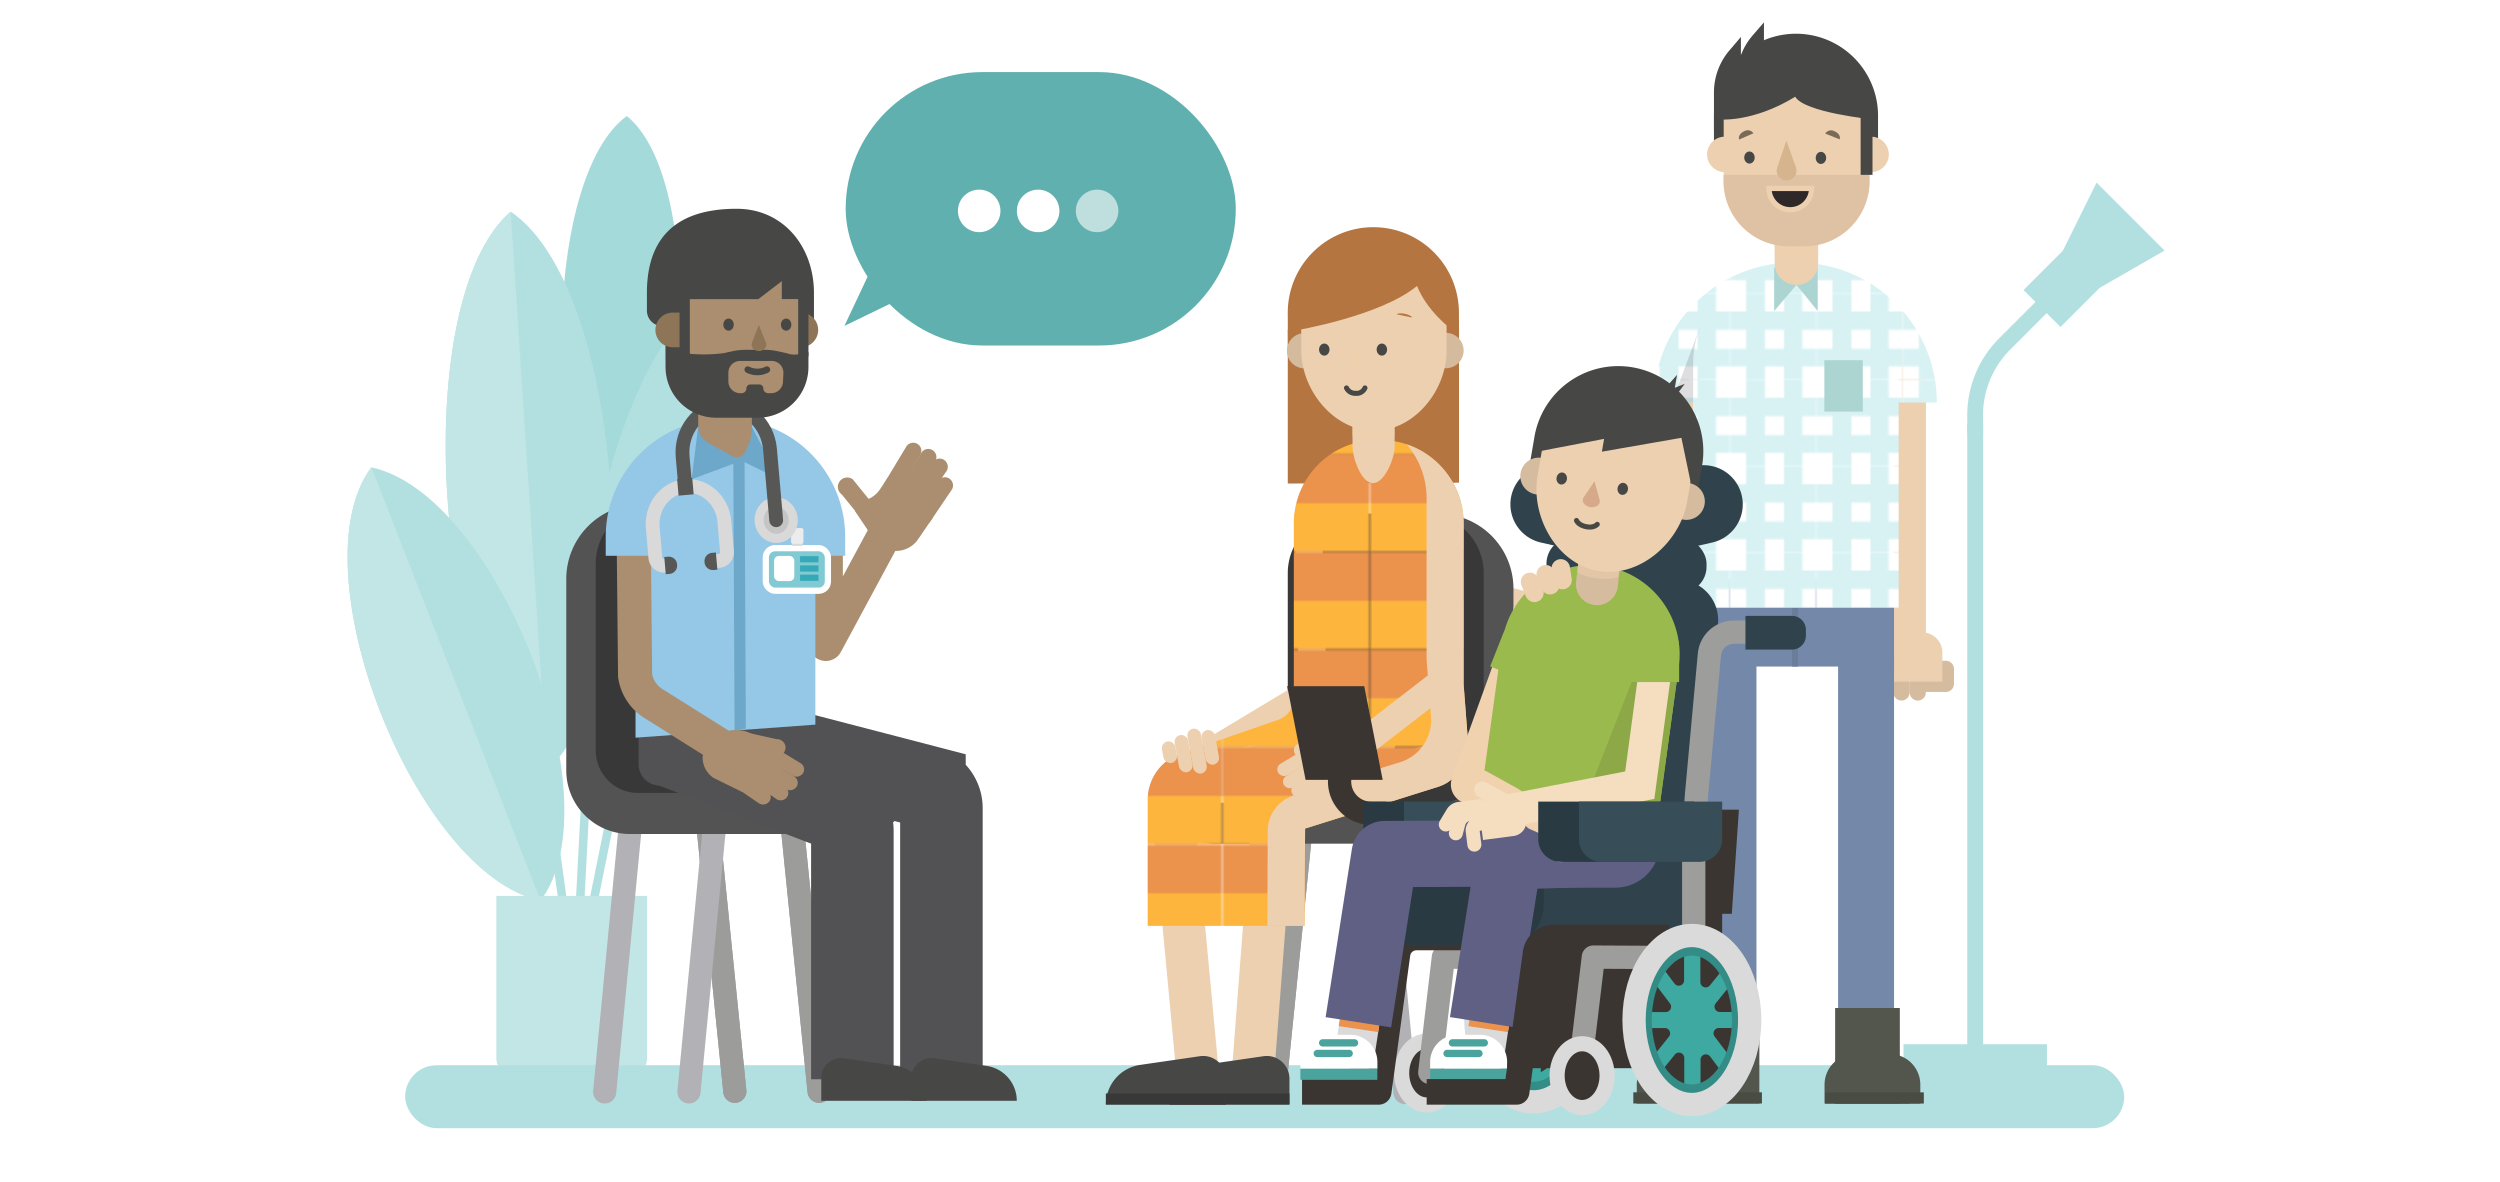 <?xml version="1.0" encoding="UTF-8"?> <svg xmlns="http://www.w3.org/2000/svg" xmlns:xlink="http://www.w3.org/1999/xlink" viewBox="0 0 550 260"><defs><style>.cls-1,.cls-13,.cls-15,.cls-17,.cls-31,.cls-32,.cls-35,.cls-36,.cls-41,.cls-43,.cls-44,.cls-46,.cls-48,.cls-49,.cls-53,.cls-57,.cls-59,.cls-60,.cls-62,.cls-63,.cls-64,.cls-67,.cls-68,.cls-69,.cls-70,.cls-71,.cls-72,.cls-75,.cls-81,.cls-84,.cls-85,.cls-88,.cls-9{fill:none;}.cls-2{fill:#fdb53e;}.cls-3{fill:#eb924d;}.cls-4,.cls-90{fill:#fff;}.cls-5{fill:#d8f2f4;}.cls-21,.cls-26,.cls-39,.cls-5{mix-blend-mode:multiply;}.cls-6{isolation:isolate;}.cls-7{fill:#b2e0e0;}.cls-8{opacity:0.5;}.cls-9{stroke:#66c2c1;stroke-width:1.88px;}.cls-28,.cls-31,.cls-32,.cls-35,.cls-36,.cls-41,.cls-42,.cls-46,.cls-48,.cls-49,.cls-53,.cls-57,.cls-59,.cls-62,.cls-63,.cls-64,.cls-67,.cls-68,.cls-69,.cls-70,.cls-72,.cls-75,.cls-77,.cls-78,.cls-81,.cls-83,.cls-84,.cls-85,.cls-88,.cls-9{stroke-miterlimit:10;}.cls-10{fill:#4ab7b5;}.cls-11{fill:#66c2c1;}.cls-12{fill:#85cecd;}.cls-13,.cls-15,.cls-17,.cls-28,.cls-35,.cls-36{stroke:#edd0af;}.cls-13,.cls-15,.cls-17,.cls-31,.cls-32,.cls-35,.cls-36,.cls-41,.cls-42,.cls-43,.cls-49,.cls-53,.cls-59,.cls-62,.cls-63,.cls-64,.cls-67,.cls-68,.cls-69,.cls-70,.cls-71,.cls-75,.cls-84,.cls-88{stroke-linecap:round;}.cls-13,.cls-15,.cls-17,.cls-43,.cls-44,.cls-60,.cls-71{stroke-linejoin:round;}.cls-13{stroke-width:4.06px;}.cls-14{fill:#d6bc9e;}.cls-15{stroke-width:7.19px;}.cls-16,.cls-26{fill:#edd0af;}.cls-17{stroke-width:6.92px;}.cls-18{fill:url(#New_Pattern_Swatch_3);}.cls-19{fill:#7489aa;}.cls-20{fill:#6a7e9b;}.cls-21{fill:#52525e;opacity:0.19;}.cls-22{fill:#acd5d2;}.cls-23{fill:#52564c;}.cls-24{fill:#494c43;}.cls-25{fill:#474745;}.cls-26{opacity:0.48;}.cls-27{fill:#d9bd9f;opacity:0.7;}.cls-28{fill:#2e2928;stroke-width:1.16px;}.cls-29{fill:#7c6a59;}.cls-30{fill:#d6b48d;}.cls-31,.cls-69{stroke:#b1b1b6;}.cls-31,.cls-32{stroke-width:5.13px;}.cls-32,.cls-70{stroke:#9c9c9b;}.cls-33{fill:#535353;}.cls-34{fill:#383838;}.cls-35{stroke-width:6.04px;}.cls-36{stroke-width:9.33px;}.cls-37{fill:#b47540;}.cls-38{fill:url(#New_Pattern_Swatch_1);}.cls-40{fill:#d5bb9d;}.cls-41,.cls-88{stroke:#474745;}.cls-41{stroke-width:1.11px;}.cls-42,.cls-45{fill:#3b3531;}.cls-42,.cls-49,.cls-57{stroke:#dadada;}.cls-42{stroke-width:3.33px;}.cls-43{stroke:#9d9d9c;}.cls-43,.cls-46,.cls-49{stroke-width:5.12px;}.cls-44,.cls-46{stroke:#3b3531;}.cls-44{stroke-width:5.63px;}.cls-47{fill:#3ea9a0;}.cls-48{stroke:#338c85;stroke-width:2.56px;}.cls-50{fill:#2a3a42;}.cls-51{fill:#374e59;}.cls-52{fill:#30434d;}.cls-53,.cls-62,.cls-63{stroke:#f0d2af;}.cls-53{stroke-width:8.44px;}.cls-54{fill:#9bba4e;}.cls-55{fill:#8ca847;}.cls-56{fill:#606085;}.cls-57{stroke-width:8.76px;}.cls-58{fill:#4ba39d;}.cls-59{stroke:#4ba39d;stroke-width:1.61px;}.cls-60{stroke:#606085;stroke-width:14.58px;}.cls-61{fill:#f0d2af;}.cls-62,.cls-67{stroke-width:3.07px;}.cls-63,.cls-68{stroke-width:3.58px;}.cls-64,.cls-67,.cls-68{stroke:#f5ddbf;}.cls-64{stroke-width:7.16px;}.cls-65{fill:#d6a98b;}.cls-66{fill:#f5ddbf;}.cls-69,.cls-70{stroke-width:5.1px;}.cls-71,.cls-75{stroke:#aa8e6f;stroke-width:7.5px;}.cls-72{stroke:#525254;stroke-width:18.16px;}.cls-73{fill:#525254;}.cls-74{fill:#95c7e6;}.cls-76{fill:#6da7c9;}.cls-77,.cls-78{fill:#82cad3;stroke-width:1.37px;}.cls-77{stroke:#fff;}.cls-78{stroke:#36a9b8;}.cls-79{fill:#d9d9d9;}.cls-80{fill:#ececec;}.cls-81,.cls-83{stroke:#d9d9d9;}.cls-81,.cls-84{stroke-width:3.04px;}.cls-82{fill:#575756;}.cls-83{fill:#c5c5c5;stroke-width:2px;}.cls-84,.cls-85{stroke:#575756;}.cls-85{stroke-width:3.63px;}.cls-86{fill:#aa8e6f;}.cls-87{fill:#8e7557;}.cls-88{stroke-width:1.45px;}.cls-89{fill:#5fb0af;}.cls-90{opacity:0.6;}</style><pattern id="New_Pattern_Swatch_3" data-name="New Pattern Swatch 3" width="49.75" height="49.75" patternTransform="translate(437.71 159.72) scale(0.38)" patternUnits="userSpaceOnUse" viewBox="0 0 49.75 49.75"><rect class="cls-1" width="49.75" height="49.75"></rect><rect class="cls-4" width="49.75" height="49.75"></rect><rect class="cls-5" x="0.07" y="31.58" width="49.68" height="10.19"></rect><rect class="cls-5" x="0.07" y="9.97" width="49.68" height="10.65"></rect><polygon class="cls-5" points="9.07 49.75 9.07 0.07 19.93 0.07 19.93 49.75 9.07 49.75"></polygon><polygon class="cls-5" points="30.99 49.68 30.99 0 41.56 0 41.56 49.68 30.99 49.68"></polygon></pattern><pattern id="New_Pattern_Swatch_1" data-name="New Pattern Swatch 1" width="58.64" height="39" patternTransform="translate(950.63 217.96) scale(0.55)" patternUnits="userSpaceOnUse" viewBox="0 0 58.64 39"><rect class="cls-1" width="58.64" height="39"></rect><rect class="cls-2" width="58.64" height="19.5"></rect><rect class="cls-3" y="19.5" width="58.64" height="19.5"></rect></pattern></defs><title>550px-dr-and-family-smaller</title><g class="cls-6"><g id="Layer_1" data-name="Layer 1"><rect class="cls-7" x="446.71" y="56" width="17.32" height="11.5" transform="translate(89.71 340.08) rotate(-45)"></rect><polygon class="cls-7" points="476.2 55.12 461.94 63.32 453.81 55.19 461.25 40.17 476.2 55.12"></polygon><rect class="cls-7" x="432.79" y="93.32" width="3.5" height="138.14"></rect><rect class="cls-7" x="418.77" y="229.73" width="31.56" height="5.3"></rect><path class="cls-7" d="M436.3,95.36h-3.51V91.45a24,24,0,0,1,7.08-17.08l9.7-9.7L452,67.15l-9.69,9.7a20.51,20.51,0,0,0-6.05,14.6Z"></path><g class="cls-8"><line class="cls-9" x1="121.54" y1="182.03" x2="124.47" y2="203.07"></line><line class="cls-9" x1="130.26" y1="147.85" x2="127.37" y2="203.16"></line><path class="cls-10" d="M135.3,113.83h0c-16.79-13.51-15-75.75,2.61-88.3h0c16.79,13.51,15,75.75-2.61,88.3Z"></path><path class="cls-11" d="M136.12,168.09h0c-17.14-19.61-1.35-93.66,22.4-105h0c17.14,19.61,1.35,93.67-22.4,105Z"></path><path class="cls-11" d="M120.34,169.34h0c-25.08-16.64-30.73-103.19-8-122.77h0c25.08,16.63,30.74,103.19,8,122.77Z"></path><path class="cls-12" d="M120.34,169.34h0c-25.08-16.64-30.73-103.19-8-122.77h0l8,122.77Z"></path><path class="cls-11" d="M118.93,198.14h0C91.24,192.27,65,125.06,81.7,102.82h0c27.68,5.88,53.93,73.08,37.23,95.32Z"></path><path class="cls-12" d="M118.93,198.14h0C91.24,192.27,65,125.06,81.7,102.82h0l37.23,95.32Z"></path><line class="cls-9" x1="137.06" y1="166.25" x2="129.61" y2="203.07"></line><path class="cls-12" d="M109.19,197.1h33.18a0,0,0,0,1,0,0v35.67a3.94,3.94,0,0,1-3.94,3.94h-25.3a3.94,3.94,0,0,1-3.94-3.94V197.1A0,0,0,0,1,109.19,197.1Z"></path></g><line class="cls-13" x1="331.89" y1="131.21" x2="335.05" y2="132.03"></line><rect class="cls-7" x="89.13" y="234.35" width="378.2" height="13.85" rx="6.93"></rect><path class="cls-14" d="M418.34,148.42h0a1.78,1.78,0,0,1,1.78,1.78v3.92a0,0,0,0,1,0,0h-3.56a0,0,0,0,1,0,0V150.2a1.78,1.78,0,0,1,1.78-1.78Z" transform="translate(836.67 302.54) rotate(180)"></path><path class="cls-14" d="M422,148.42h0a1.78,1.78,0,0,1,1.78,1.78v3.92a0,0,0,0,1,0,0h-3.56a0,0,0,0,1,0,0V150.2A1.78,1.78,0,0,1,422,148.42Z" transform="translate(843.91 302.54) rotate(180)"></path><path class="cls-14" d="M421.91,145.39h8a0,0,0,0,1,0,0v6.85a0,0,0,0,1,0,0h-8a1.8,1.8,0,0,1-1.8-1.8v-3.25A1.8,1.8,0,0,1,421.91,145.39Z" transform="translate(849.99 297.62) rotate(-180)"></path><line class="cls-15" x1="420.11" y1="80.86" x2="420.11" y2="139.17"></line><path class="cls-16" d="M416.56,139.17h10.79a0,0,0,0,1,0,0V150a0,0,0,0,1,0,0H421a4.41,4.41,0,0,1-4.41-4.41v-6.38A0,0,0,0,1,416.56,139.17Z" transform="translate(843.91 289.14) rotate(-180)"></path><path class="cls-14" d="M369.08,151.12h3.42a0,0,0,0,1,0,0v3.77a1.71,1.71,0,0,1-1.71,1.71h0a1.71,1.71,0,0,1-1.71-1.71v-3.77A0,0,0,0,1,369.08,151.12Z"></path><path class="cls-14" d="M365.6,151.12H369a0,0,0,0,1,0,0v3.77a1.71,1.71,0,0,1-1.71,1.71h0a1.71,1.71,0,0,1-1.71-1.71v-3.77A0,0,0,0,1,365.6,151.12Z"></path><path class="cls-14" d="M361.42,148.2h7.66a0,0,0,0,1,0,0v6.59a0,0,0,0,1,0,0h-7.66a1.73,1.73,0,0,1-1.73-1.73v-3.13A1.73,1.73,0,0,1,361.42,148.2Z"></path><line class="cls-17" x1="369.08" y1="86.07" x2="369.08" y2="142.22"></line><path class="cls-18" d="M394.59,57.77h.74A30.78,30.78,0,0,1,426.1,88.55v0a0,0,0,0,1,0,0H363.81a0,0,0,0,1,0,0v0A30.78,30.78,0,0,1,394.59,57.77Z"></path><rect class="cls-19" x="374.16" y="127.42" width="42.53" height="19.22"></rect><polygon class="cls-19" points="386.42 234.06 374.16 232.5 374.16 144.85 386.42 144.85 386.42 234.06"></polygon><rect class="cls-19" x="404.38" y="144.85" width="12.31" height="89.21"></rect><rect class="cls-20" x="394.25" y="131.21" width="1.33" height="15.43"></rect><polygon class="cls-21" points="373.74 88.55 367.81 88.55 374.11 71.67 373.74 88.55"></polygon><path class="cls-18" d="M394.72,57.77h.77A22.21,22.21,0,0,1,417.7,80V133.7a0,0,0,0,1,0,0h-45.2a0,0,0,0,1,0,0V80A22.21,22.21,0,0,1,394.72,57.77Z"></path><polygon class="cls-22" points="395.22 62.68 390.31 68.44 390.31 58.75 395.22 62.68"></polygon><polygon class="cls-22" points="395.22 62.68 399.9 68.44 399.9 58.75 395.22 62.68"></polygon><path class="cls-16" d="M366.37,142.22h6.14a0,0,0,0,1,0,0v10.39a0,0,0,0,1,0,0H362.12a0,0,0,0,1,0,0v-6.14A4.25,4.25,0,0,1,366.37,142.22Z"></path><rect class="cls-22" x="401.36" y="79.24" width="8.46" height="11.31"></rect><rect class="cls-23" x="403.73" y="221.76" width="14.23" height="21.02"></rect><path class="cls-23" d="M410.46,231.89h5.28a6.73,6.73,0,0,1,6.73,6.73v4.16a0,0,0,0,1,0,0H403.73a0,0,0,0,1,0,0v-4.16A6.73,6.73,0,0,1,410.46,231.89Z"></path><path class="cls-23" d="M408.13,231.89h5.28a6.73,6.73,0,0,1,6.73,6.73v4.16a0,0,0,0,1,0,0H401.4a0,0,0,0,1,0,0v-4.16A6.73,6.73,0,0,1,408.13,231.89Z"></path><rect class="cls-24" x="401.5" y="240.32" width="21.74" height="2.46"></rect><rect class="cls-23" x="373.06" y="221.76" width="14" height="21.02"></rect><path class="cls-23" d="M360.1,231.89h18.73a0,0,0,0,1,0,0v4.16a6.73,6.73,0,0,1-6.73,6.73h-5.28a6.73,6.73,0,0,1-6.73-6.73v-4.16A0,0,0,0,1,360.1,231.89Z" transform="translate(738.92 474.67) rotate(-180)"></path><rect class="cls-24" x="359.32" y="240.32" width="28.29" height="2.46" transform="translate(746.94 483.09) rotate(-180)"></rect><path class="cls-25" d="M395.12,7.42h0a18.05,18.05,0,0,1,18.05,18.05v7.09a0,0,0,0,1,0,0h-36.1a0,0,0,0,1,0,0V25.47A18.05,18.05,0,0,1,395.12,7.42Z"></path><path class="cls-16" d="M390.43,43.8H400a0,0,0,0,1,0,0V57.89a4.79,4.79,0,0,1-4.79,4.79h0a4.79,4.79,0,0,1-4.79-4.79V43.8A0,0,0,0,1,390.43,43.8Z"></path><path class="cls-26" d="M399.91,51.65h-9.48v3.94s1.29.91,4.69.91,4.79-.91,4.79-.91Z"></path><path class="cls-16" d="M392.83,12.05h4.79a13.66,13.66,0,0,1,13.66,13.66V39.85A14.31,14.31,0,0,1,397,54.17h-3.48a14.31,14.31,0,0,1-14.31-14.31V25.71a13.66,13.66,0,0,1,13.66-13.66Z"></path><path class="cls-27" d="M411.28,38.48l-32.11,0v1.39a14.32,14.32,0,0,0,14.31,14.32H397a14.32,14.32,0,0,0,14.32-14.32Z"></path><path class="cls-16" d="M379.46,30.07h3.33a0,0,0,0,1,0,0v7.8a0,0,0,0,1,0,0h-3.33a3.9,3.9,0,0,1-3.9-3.9v0A3.9,3.9,0,0,1,379.46,30.07Z"></path><path class="cls-16" d="M412.22,30.07h3.33a0,0,0,0,1,0,0v7.8a0,0,0,0,1,0,0h-3.33a3.9,3.9,0,0,1-3.9-3.9v0A3.9,3.9,0,0,1,412.22,30.07Z" transform="translate(823.86 67.94) rotate(180)"></path><rect class="cls-25" x="409.34" y="22.18" width="2.61" height="16.29"></rect><path class="cls-25" d="M378.16,26.28s7.34.79,16.79-5c2,3.5,17.14,5,17.14,5s-1.83-15.72-14.36-15.72-16.25,4.51-16.25,4.51l-3.32,7.32Z"></path><path class="cls-28" d="M393.86,46.15h0a4.69,4.69,0,0,1-4.69-4.69h9.38A4.69,4.69,0,0,1,393.86,46.15Z"></path><path class="cls-29" d="M403.59,28.88h0c.87.35,1.38,1.15,1.13,1.77l-3.17-1.27A1.52,1.52,0,0,1,403.59,28.88Z"></path><path class="cls-29" d="M383.7,28.89h0a1.53,1.53,0,0,1,2.06.43l-3.13,1.38C382.36,30.08,382.83,29.27,383.7,28.89Z"></path><path class="cls-25" d="M377.07,28.72V20.28A14.23,14.23,0,0,1,380.55,11L383,8.12v13Z"></path><path class="cls-25" d="M382.12,25.53V17.09a14.22,14.22,0,0,1,3.47-9.31l2.48-2.86V18Z"></path><path class="cls-30" d="M393,30.94l2.1,5.85a2.21,2.21,0,0,1-.33,2.06h0a2.17,2.17,0,0,1-3.46,0h0a2.17,2.17,0,0,1-.31-2Z"></path><ellipse class="cls-25" cx="400.59" cy="34.74" rx="1.33" ry="1.15" transform="translate(363.42 435.11) rotate(-89.65)"></ellipse><ellipse class="cls-25" cx="384.85" cy="34.66" rx="1.33" ry="1.15" transform="translate(347.87 419.29) rotate(-89.65)"></ellipse><line class="cls-31" x1="321.88" y1="179.3" x2="327.78" y2="240.34"></line><line class="cls-32" x1="305.17" y1="179.19" x2="298.98" y2="240.19"></line><line class="cls-32" x1="305.17" y1="179.19" x2="298.98" y2="240.19"></line><line class="cls-31" x1="303.23" y1="179.3" x2="309.12" y2="240.34"></line><line class="cls-32" x1="286.52" y1="179.19" x2="280.32" y2="240.19"></line><line class="cls-32" x1="286.52" y1="179.19" x2="280.32" y2="240.19"></line><path class="cls-33" d="M291.91,113.05v56.56a7,7,0,0,1-7,7H258.33a9,9,0,0,0,9,9h51.58a14,14,0,0,0,14.05-14V129.5a16.46,16.46,0,0,0-16.45-16.45Z"></path><path class="cls-34" d="M296.4,113a13.09,13.09,0,0,0-13.09,13.09v43.46a7,7,0,0,1-7,7h40.77a9.34,9.34,0,0,0,9.34-9.34V126.1A13.1,13.1,0,0,0,313.35,113Z"></path><polyline class="cls-35" points="287.73 113.72 288.88 151.99 267.11 165.06"></polyline><path class="cls-36" d="M302.4,163.05l-41.11,9.08c-2.21.57-2.32,1-3.47,3.71L263.37,235"></path><path class="cls-36" d="M315.78,168.28l-32.44,8.94a5,5,0,0,0-3.54,4.8l-4.21,55"></path><path class="cls-25" d="M283.68,243H257.29a8.82,8.82,0,0,1,7.39-8.7l13.19-1.92a5,5,0,0,1,5.81,4.93Z"></path><rect class="cls-34" x="257.29" y="240.57" width="26.39" height="2.42"></rect><path class="cls-25" d="M269.68,243H243.29a8.82,8.82,0,0,1,7.39-8.7l13.19-1.92a5,5,0,0,1,5.81,4.93Z"></path><rect class="cls-34" x="243.29" y="240.57" width="26.39" height="2.42"></rect><polygon class="cls-37" points="320.98 106.19 283.31 106.38 283.31 72.48 320.98 72.3 320.98 106.19"></polygon><path class="cls-38" d="M322,150.6V115.16A18.36,18.36,0,0,0,303.63,96.8H303a18.36,18.36,0,0,0-18.36,18.36v38.35a5.15,5.15,0,0,1-3.46,4.86l-21.45,7.41a10.74,10.74,0,0,0-7.24,10.16v27.75H287l.12-21.41,28.7-9a9.7,9.7,0,0,0,7.18-9.5Z"></path><g class="cls-39"><path class="cls-16" d="M322,150.6V115.16a18.36,18.36,0,0,0-12.54-17.41,18.26,18.26,0,0,1,4.39,11.91V145.1l1,13.19a9.71,9.71,0,0,1-7.19,9.5l-23,7.19a8.21,8.21,0,0,0-5.76,7.81l-.08,20.9H287l.12-21.41,28.7-9a9.71,9.71,0,0,0,7.19-9.5Z"></path></g><polyline class="cls-35" points="318.25 111.13 318.25 149.22 297.53 165.23"></polyline><path class="cls-16" d="M293.08,164h0a1.69,1.69,0,0,0-1.66-1.73l-5,1.12a1.7,1.7,0,0,0-1.76,1.59h0a1.68,1.68,0,0,0,1.69,1.72l4.13-.94c.38-.08.76-.14,1.13-.2A1.67,1.67,0,0,0,293.08,164Z"></path><path class="cls-16" d="M291.54,167h0a1.54,1.54,0,0,0-2.09-.41l-6.51,4.16a1.4,1.4,0,0,0-.43,2h0a1.53,1.53,0,0,0,2.08.41l6.52-4.16A1.41,1.41,0,0,0,291.54,167Z"></path><path class="cls-16" d="M293,168.51h0a1.54,1.54,0,0,0-2.12-.09l-6.26,4.38a1.41,1.41,0,0,0-.13,2.08h0a1.54,1.54,0,0,0,2.07.13l6.35-4.46A1.4,1.4,0,0,0,293,168.51Z"></path><path class="cls-16" d="M295.73,170h0a1.54,1.54,0,0,0-2.12-.09l-5.52,3.77a1.4,1.4,0,0,0-.14,2.08h0a1.56,1.56,0,0,0,2.08.13l5.61-3.85A1.4,1.4,0,0,0,295.73,170Z"></path><path class="cls-16" d="M290.43,164.54h0a1.53,1.53,0,0,0-2.05-.54l-6.62,4a1.41,1.41,0,0,0-.54,2h0a1.54,1.54,0,0,0,2.07.53l6.58-4A1.41,1.41,0,0,0,290.43,164.54Z"></path><path class="cls-16" d="M289.47,164.32a4.9,4.9,0,0,0,1.67-1.92h0a6.54,6.54,0,0,1,6.44.06l1,.61a4.68,4.68,0,0,1,2.28,4.14,4.8,4.8,0,0,1-2.15,3.75l-5.67,2.8-1.54-1.93-4.22-6Z"></path><rect class="cls-16" x="261.86" y="160.21" width="3.01" height="10.03" rx="1.51" transform="translate(-25.55 50.38) rotate(-10.42)"></rect><rect class="cls-16" x="264.77" y="160.54" width="3.01" height="7.72" rx="1.51" transform="translate(-25.35 50.89) rotate(-10.42)"></rect><rect class="cls-16" x="258.9" y="161.62" width="3.01" height="8.3" rx="1.51" transform="translate(-25.7 49.86) rotate(-10.42)"></rect><rect class="cls-16" x="255.78" y="163.05" width="3.01" height="4.82" rx="1.51" transform="translate(-25.69 49.29) rotate(-10.42)"></rect><path class="cls-16" d="M302.06,106.3h0c-2.56,0-4.49-5.5-4.5-8.06l-.07-13.63,9.27,0,.07,13.63C306.85,100.75,304.62,106.29,302.06,106.3Z"></path><path class="cls-26" d="M306.8,92.16l-9.27,0,0,3.82s1.26.87,4.59.85,4.68-.9,4.68-.9Z"></path><path class="cls-37" d="M302.1,50h0a18.83,18.83,0,0,1,18.83,18.83v7.4a0,0,0,0,1,0,0H283.27a0,0,0,0,1,0,0v-7.4A18.83,18.83,0,0,1,302.1,50Z" transform="translate(-0.31 1.51) rotate(-0.29)"></path><path class="cls-40" d="M287,73.31h3.31a0,0,0,0,1,0,0v7.76a0,0,0,0,1,0,0H287a3.88,3.88,0,0,1-3.88-3.88v0A3.88,3.88,0,0,1,287,73.31Z" transform="translate(-0.38 1.43) rotate(-0.29)"></path><path class="cls-40" d="M314.78,73.23l3.31,0A3.89,3.89,0,0,1,322,77.07h0A3.89,3.89,0,0,1,318.13,81h-3.31Z"></path><path class="cls-16" d="M302.36,94.77h0c-8.83,0-16-8.77-16.08-17.6l0-8.92a15.33,15.33,0,0,1,15.25-15.41h1.31a15.33,15.33,0,0,1,15.41,15.26l0,8.93C318.3,85.84,311.19,94.73,302.36,94.77Z"></path><path class="cls-26" d="M298.22,75.51l1.6,4.4a1.65,1.65,0,0,1-.23,1.55h0a1.64,1.64,0,0,1-2.61,0h0a1.62,1.62,0,0,1-.24-1.49Z"></path><path class="cls-37" d="M285.1,72.51v.17s18.56-3.1,26.65-9.78c2.18,5.57,7.63,9.61,7.63,9.61s.87-21.12-15.81-21C303.57,51.47,284.13,50.36,285.1,72.51Z"></path><path class="cls-37" d="M309.15,69.05c.66.16,1.53.53,1.47.8l-3.33-.7C307.35,68.89,308.5,68.88,309.15,69.05Z"></path><path class="cls-41" d="M296.23,85.35a2.12,2.12,0,0,0,2,1.18,2,2,0,0,0,2.06-1.18"></path><ellipse class="cls-25" cx="304.01" cy="76.91" rx="1.15" ry="1.33"></ellipse><ellipse class="cls-25" cx="291.34" cy="76.91" rx="1.15" ry="1.33"></ellipse><ellipse class="cls-42" cx="313.86" cy="236.07" rx="5.5" ry="7.02"></ellipse><path class="cls-43" d="M314.55,235.94l3-25.38,22.08.12V183.83l.61-8.93L343.12,144a5.41,5.41,0,0,1,5.39-4.92h12.31"></path><path class="cls-44" d="M346,206.25H311.62a4.2,4.2,0,0,0-4.17,3.64l-4.14,30.32H286.45"></path><polygon class="cls-45" points="304.19 171.57 287.23 171.57 283.18 150.96 300.13 150.96 304.19 171.57"></polygon><path class="cls-46" d="M294.71,164.67v7.27a7,7,0,0,0,7,7h3.24"></path><ellipse class="cls-45" cx="337.39" cy="223.82" rx="12.72" ry="18.59"></ellipse><path class="cls-47" d="M337.39,207.55c-6.12,0-10.92,7.14-10.92,16.27s4.8,16.27,10.92,16.27,10.91-7.15,10.91-16.27S343.51,207.55,337.39,207.55Zm7,14.39h-3.26l2.8-2.8A20.45,20.45,0,0,1,344.38,221.94Zm-13.52-2.84,2.85,2.84h-3.32A19.34,19.34,0,0,1,330.86,219.1Zm-.52,5.91h3.37l-3,3A20.06,20.06,0,0,1,330.34,225Zm14.09,0a21.12,21.12,0,0,1-.38,2.93L341.12,225Zm-1.63-9.09-3.88,3.88v-8.1A8.1,8.1,0,0,1,342.8,215.92Zm-6.95-4.22v8L332,215.88A8.09,8.09,0,0,1,335.85,211.7Zm-4.08,19.58,4.08-4.07v8.73A8.52,8.52,0,0,1,331.77,231.28Zm7.15,4.66v-8.78l4.09,4.09A8.49,8.49,0,0,1,338.92,235.94Z"></path><path class="cls-47" d="M337.39,207.55c-6.12,0-10.92,7.14-10.92,16.27s4.8,16.27,10.92,16.27,10.91-7.15,10.91-16.27S343.51,207.55,337.39,207.55Zm7,14.39h-3.26l2.8-2.8A20.45,20.45,0,0,1,344.38,221.94Zm-13.52-2.84,2.85,2.84h-3.32A19.34,19.34,0,0,1,330.86,219.1Zm-.52,5.91h3.37l-3,3A20.06,20.06,0,0,1,330.34,225Zm14.09,0a21.12,21.12,0,0,1-.38,2.93L341.12,225Zm-1.63-9.09-3.88,3.88v-8.1A8.1,8.1,0,0,1,342.8,215.92Zm-6.95-4.22v8L332,215.88A8.09,8.09,0,0,1,335.85,211.7Zm-4.08,19.58,4.08-4.07v8.73A8.52,8.52,0,0,1,331.77,231.28Zm7.15,4.66v-8.78l4.09,4.09A8.49,8.49,0,0,1,338.92,235.94Z"></path><ellipse class="cls-48" cx="337.39" cy="223.82" rx="10.1" ry="15.45"></ellipse><ellipse class="cls-49" cx="337.39" cy="223.82" rx="12.72" ry="18.59"></ellipse><path class="cls-50" d="M300,176.35h34.23a0,0,0,0,1,0,0v8.26a5,5,0,0,1-5,5H304.94a5,5,0,0,1-5-5v-8.26A0,0,0,0,1,300,176.35Z"></path><path class="cls-51" d="M308.92,176.35H340.4a0,0,0,0,1,0,0v8.26a5,5,0,0,1-5,5H313.89a5,5,0,0,1-5-5v-8.26A0,0,0,0,1,308.92,176.35Z"></path><polygon class="cls-45" points="381 201.04 371.27 201.04 371.27 178.13 382.56 178.13 381 201.04"></polygon><rect class="cls-52" x="340.22" y="118.25" width="35.22" height="12.18" rx="5.76"></rect><path class="cls-52" d="M376.67,119.36l-6.23,1.41a57.14,57.14,0,0,1-25.23,0L339,119.36a8.62,8.62,0,0,1-6.71-8.41h0a8.62,8.62,0,0,1,10.52-8.4l2.42.55a57.14,57.14,0,0,0,25.23,0l2.43-.55a8.62,8.62,0,0,1,10.52,8.4h0A8.62,8.62,0,0,1,376.67,119.36Z"></path><polygon class="cls-45" points="330.79 235.01 378.88 235.01 378.88 200.86 320.65 200.86 330.79 235.01"></polygon><path class="cls-52" d="M373,197.33H331.89l4.93-59.46A11.25,11.25,0,0,1,348,127.54h21.11a8.88,8.88,0,0,1,8.85,9.62Z"></path><path class="cls-52" d="M306.75,191h66.43a0,0,0,0,1,0,0v8.1a8.83,8.83,0,0,1-8.83,8.83H315.58a8.83,8.83,0,0,1-8.83-8.83V191A0,0,0,0,1,306.75,191Z"></path><path class="cls-50" d="M301.63,191h38a0,0,0,0,1,0,0v8.1a8.83,8.83,0,0,1-8.83,8.83H310.46a8.83,8.83,0,0,1-8.83-8.83V191A0,0,0,0,1,301.63,191Z"></path><line class="cls-53" x1="335.66" y1="138.78" x2="323.41" y2="172.6"></line><path class="cls-54" d="M324.52,184.49l39.29,2.39,5.49-40.09a19.61,19.61,0,0,0-18.21-22.43h0a19.61,19.61,0,0,0-20.59,16.72Z"></path><polygon class="cls-55" points="358.95 150.06 348.9 175.7 365.25 176.35 369.06 148.55 358.95 150.06"></polygon><path class="cls-56" d="M333.39,182.09h31.77a0,0,0,0,1,0,0v13.19a0,0,0,0,1,0,0H323.6a0,0,0,0,1,0,0v-3.41A9.78,9.78,0,0,1,333.39,182.09Z" transform="translate(688.77 377.37) rotate(-180)"></path><line class="cls-57" x1="328.79" y1="217.4" x2="326.59" y2="231.9"></line><path class="cls-4" d="M314.63,227.66h16.93a0,0,0,0,1,0,0v1.47a6,6,0,0,1-6,6h-4.94a6,6,0,0,1-6-6v-1.47A0,0,0,0,1,314.63,227.66Z" transform="translate(646.19 462.78) rotate(-180)"></path><rect class="cls-58" x="314.63" y="235.12" width="16.93" height="2.44" transform="translate(646.19 472.68) rotate(-180)"></rect><line class="cls-59" x1="326.55" y1="229.43" x2="319.53" y2="229.43"></line><line class="cls-59" x1="325.37" y1="231.76" x2="318.35" y2="231.76"></line><rect class="cls-3" x="323.17" y="224.64" width="8.78" height="1.75" transform="translate(617.5 497.71) rotate(-171.36)"></rect><polyline class="cls-60" points="357.34 187.62 331.97 188.41 326.19 224.9"></polyline><line class="cls-57" x1="300.24" y1="217.4" x2="298.04" y2="231.9"></line><path class="cls-4" d="M286.08,227.66H303a0,0,0,0,1,0,0v1.47a6,6,0,0,1-6,6h-4.94a6,6,0,0,1-6-6v-1.47A0,0,0,0,1,286.08,227.66Z" transform="translate(589.09 462.78) rotate(-180)"></path><rect class="cls-58" x="286.08" y="235.12" width="16.93" height="2.44" transform="translate(589.09 472.68) rotate(-180)"></rect><line class="cls-59" x1="298" y1="229.43" x2="290.98" y2="229.43"></line><line class="cls-59" x1="296.82" y1="231.76" x2="289.8" y2="231.76"></line><rect class="cls-3" x="294.61" y="224.64" width="8.78" height="1.75" transform="translate(560.72 493.41) rotate(-171.36)"></rect><polyline class="cls-60" points="352.74 187.62 304.62 187.9 298.84 224.9"></polyline><line class="cls-53" x1="325.21" y1="173.51" x2="332" y2="177.26"></line><path class="cls-61" d="M337.69,177.6h6.16a0,0,0,0,1,0,0v5.76a0,0,0,0,1,0,0h-6.16a2.88,2.88,0,0,1-2.88-2.88v0A2.88,2.88,0,0,1,337.69,177.6Z" transform="translate(102.33 -122.09) rotate(23.92)"></path><path class="cls-62" d="M340.25,182.4l3.48,1.54a1.31,1.31,0,0,1,.66,1.74l-1.09,2.46"></path><path class="cls-62" d="M342.94,181.26l3.2,1.42a2.41,2.41,0,0,1,1.42,2.27l-.06,2.1"></path><polyline class="cls-62" points="344.37 180.45 349.05 182.52 351 185.15"></polyline><line class="cls-63" x1="337.58" y1="178.71" x2="344.95" y2="177.18"></line><polyline class="cls-64" points="329.56 178.79 360.75 172.74 364.72 143.23"></polyline><path class="cls-14" d="M347.23,115h9.21a0,0,0,0,1,0,0v13.54a4.61,4.61,0,0,1-4.61,4.61h0a4.61,4.61,0,0,1-4.61-4.61V115a0,0,0,0,1,0,0Z" transform="translate(16.31 -39.02) rotate(6.5)"></path><path class="cls-26" d="M356.49,123.11l-9.06-1-.43,3.76s1.14,1,4.39,1.38,4.67-.35,4.67-.35Z"></path><path class="cls-25" d="M357,80.61h0A18.71,18.71,0,0,1,375.7,99.31v7.35a0,0,0,0,1,0,0H338.28a0,0,0,0,1,0,0V99.31A18.71,18.71,0,0,1,357,80.61Z" transform="translate(20.98 -59.03) rotate(9.74)"></path><path class="cls-14" d="M338.57,100.63H342a0,0,0,0,1,0,0v8.11a0,0,0,0,1,0,0h-3.46a4.06,4.06,0,0,1-4.06-4.06v0a4.06,4.06,0,0,1,4.06-4.06Z" transform="translate(22.58 -55.7) rotate(9.74)"></path><path class="cls-14" d="M368.3,105.72l3.41.59A4.06,4.06,0,0,1,375,111h0a4.06,4.06,0,0,1-4.69,3.31l-3.41-.59Z"></path><path class="cls-16" d="M351.61,125.62h0c-9.09-1.56-14.9-11.93-13.34-21l1.58-9.2a16,16,0,0,1,18.49-13.07l1.35.23a16,16,0,0,1,13.08,18.49l-1.58,9.2C369.63,119.34,360.7,127.18,351.61,125.62Z"></path><path class="cls-65" d="M350.79,105.87l1.13,4.1a1.15,1.15,0,0,1-.5,1.28h0a2.26,2.26,0,0,1-3-.53h0a1.14,1.14,0,0,1,0-1.33Z"></path><path class="cls-25" d="M338.9,99.23l14-2.68-.48,2.82,17.49-3.05,2.08,10s8.28-20.55-12.26-24.08S338.9,99.23,338.9,99.23Z"></path><polygon class="cls-25" points="366.69 85.01 368.95 82.47 368.28 86.34 366.69 85.01"></polygon><polygon class="cls-25" points="367.48 85.7 370.64 84.44 368.31 87.6 367.48 85.7"></polygon><path class="cls-41" d="M346.83,114.5s.33,1,2.09,1.37,2.48-.52,2.48-.52"></path><ellipse class="cls-25" cx="356.99" cy="107.54" rx="1.33" ry="1.15" transform="translate(191.26 441.52) rotate(-80.37)"></ellipse><ellipse class="cls-25" cx="343.57" cy="105.26" rx="1.33" ry="1.15" transform="translate(182.33 426.39) rotate(-80.37)"></ellipse><path class="cls-54" d="M364.18,137.19h0a5.23,5.23,0,0,1,5.23,5.23v7.64a0,0,0,0,1,0,0H358.95a0,0,0,0,1,0,0v-7.64A5.23,5.23,0,0,1,364.18,137.19Z"></path><path class="cls-54" d="M335,136.17h0a5.23,5.23,0,0,1,5.23,5.23V149a0,0,0,0,1,0,0H329.81a0,0,0,0,1,0,0V141.4A5.23,5.23,0,0,1,335,136.17Z" transform="translate(75.94 -113.24) rotate(21.58)"></path><path class="cls-66" d="M329.18,175.81H336a0,0,0,0,1,0,0v6.35a0,0,0,0,1,0,0h-6.79A3.17,3.17,0,0,1,326,179v0A3.17,3.17,0,0,1,329.18,175.81Z" transform="matrix(-0.99, 0.13, -0.13, -0.99, 681.76, 315.17)"></path><path class="cls-67" d="M329.41,180.73l-4.16.52a1.45,1.45,0,0,0-1.26,1.62l.37,2.95"></path><path class="cls-67" d="M326.93,178.67l-3.83.48a2.65,2.65,0,0,0-2.23,1.95l-.59,2.23"></path><path class="cls-67" d="M325.68,177.35l-4.7.6a1.88,1.88,0,0,0-1.37.89l-1.54,2.55"></path><line class="cls-68" x1="333.4" y1="177.68" x2="326.1" y2="173.72"></line><path class="cls-44" d="M367.25,206.25H341.74a4,4,0,0,0-3.91,3.42l-4.17,30.54H313.87"></path><path class="cls-43" d="M347.32,237.41l3.22-26.85,22.08.12V183.83l.61-8.93L376.07,144a5.42,5.42,0,0,1,5.39-4.92h12.31"></path><ellipse class="cls-42" cx="348.06" cy="236.64" rx="5.5" ry="7.02"></ellipse><path class="cls-50" d="M338.44,176.35h34.23a0,0,0,0,1,0,0v8.26a5,5,0,0,1-5,5H343.41a5,5,0,0,1-5-5v-8.26A0,0,0,0,1,338.44,176.35Z"></path><path class="cls-51" d="M347.4,176.35h31.48a0,0,0,0,1,0,0v8.26a5,5,0,0,1-5,5H352.37a5,5,0,0,1-5-5v-8.26A0,0,0,0,1,347.4,176.35Z"></path><path class="cls-52" d="M384,135.49h10.23a3.07,3.07,0,0,1,3.07,3.07v1.28a3.07,3.07,0,0,1-3.07,3.07H384a0,0,0,0,1,0,0v-7.42A0,0,0,0,1,384,135.49Z"></path><ellipse class="cls-45" cx="372.21" cy="224.4" rx="12.72" ry="18.59"></ellipse><path class="cls-47" d="M384.64,222.64h-6.26a1.17,1.17,0,0,1-.92-1.91l4.82-6a1.18,1.18,0,0,0-.18-1.65l-.87-.7a1.17,1.17,0,0,0-1.65.18l-3.41,4.24a1.18,1.18,0,0,1-2.09-.74v-7.39a1.17,1.17,0,0,0-1.17-1.18h-1.23a1.18,1.18,0,0,0-1.18,1.18v7a1.17,1.17,0,0,1-2.11.71l-3-4a1.17,1.17,0,0,0-1.64-.23l-.89.68a1.17,1.17,0,0,0-.23,1.64l4.77,6.3a1.17,1.17,0,0,1-.93,1.88h-6.49a1.17,1.17,0,0,0-1.17,1.18V225a1.17,1.17,0,0,0,1.17,1.17h6.27a1.17,1.17,0,0,1,.91,1.91l-4.81,6a1.16,1.16,0,0,0,.18,1.65l.86.7a1.16,1.16,0,0,0,1.65-.18l3.41-4.23a1.17,1.17,0,0,1,2.09.73v7.39a1.18,1.18,0,0,0,1.18,1.18h1.23a1.17,1.17,0,0,0,1.17-1.18v-7a1.17,1.17,0,0,1,2.11-.71l3,4a1.18,1.18,0,0,0,1.65.23l.88-.68a1.17,1.17,0,0,0,.23-1.64l-4.77-6.3a1.17,1.17,0,0,1,.94-1.88h6.48a1.18,1.18,0,0,0,1.18-1.17v-1.16A1.18,1.18,0,0,0,384.64,222.64Z"></path><ellipse class="cls-48" cx="372.21" cy="224.4" rx="10.1" ry="15.45"></ellipse><ellipse class="cls-49" cx="372.21" cy="224.4" rx="12.72" ry="18.59"></ellipse><line class="cls-69" x1="138.89" y1="179.33" x2="133.03" y2="240.22"></line><line class="cls-70" x1="155.5" y1="179.22" x2="161.66" y2="240.08"></line><line class="cls-70" x1="155.5" y1="179.22" x2="161.66" y2="240.08"></line><line class="cls-69" x1="157.43" y1="179.33" x2="151.57" y2="240.22"></line><line class="cls-70" x1="174.04" y1="179.22" x2="180.2" y2="240.08"></line><line class="cls-70" x1="174.04" y1="179.22" x2="180.2" y2="240.08"></line><path class="cls-33" d="M165.59,110.92v56.56a7,7,0,0,0,7,7h26.62a9,9,0,0,1-9,9H138.58a14,14,0,0,1-14-14v-42A16.45,16.45,0,0,1,141,110.92Z"></path><path class="cls-34" d="M161.1,110.88A13.1,13.1,0,0,1,174.2,124v43.45a7,7,0,0,0,7,7H140.39a9.34,9.34,0,0,1-9.33-9.34V124a13.09,13.09,0,0,1,13.1-13.1Z"></path><polyline class="cls-71" points="181.68 115.04 181.68 141.67 196.67 113.86"></polyline><path class="cls-72" d="M165.38,163.09l38,9.87a5,5,0,0,1,3.73,4.83v59.39"></path><path class="cls-72" d="M147.35,164,184,178a5,5,0,0,1,3.52,4.77v54.67"></path><path class="cls-73" d="M174.55,173.93l-29.37-1.11a4.69,4.69,0,0,1-4.69-4.69V155.18h38.74v12.95C179.23,170.72,177.14,173.93,174.55,173.93Z"></path><polygon class="cls-74" points="179.38 159.42 139.82 162.29 139.82 116.16 179.38 116.16 179.38 159.42"></polygon><path class="cls-75" d="M158.8,164.23,144,154.93a8.82,8.82,0,0,1-4.28-6.3l-.28-27.69"></path><path class="cls-25" d="M200.5,242.17h23.19a7.75,7.75,0,0,0-6.5-7.65l-11.59-1.69a4.39,4.39,0,0,0-5.1,4.33Z"></path><path class="cls-74" d="M159.15,92.2h.9a25.89,25.89,0,0,1,25.89,25.89v4.19a0,0,0,0,1,0,0H133.26a0,0,0,0,1,0,0V118.1A25.89,25.89,0,0,1,159.15,92.2Z"></path><polygon class="cls-76" points="164.08 160.28 161.61 160.86 161.32 99.22 163.79 99.22 164.08 160.28"></polygon><polygon class="cls-76" points="153.73 92.75 163.66 101.17 152.17 105.43 153.73 92.75"></polygon><polygon class="cls-76" points="164.68 92.47 162.8 101.17 171.42 105.43 164.68 92.47"></polygon><path class="cls-26" d="M164.63,87H154.38v4.26s1.39,1.48,5.07,1.48,5.18-1.48,5.18-1.48Z"></path><rect class="cls-77" x="168.48" y="120.59" width="13.66" height="9.37" rx="2.03"></rect><rect class="cls-4" x="170.3" y="122.31" width="4.45" height="5.52" rx="1.03"></rect><line class="cls-78" x1="176.01" y1="123.04" x2="180.07" y2="123.04"></line><line class="cls-78" x1="176.01" y1="125.07" x2="180.07" y2="125.07"></line><line class="cls-78" x1="176.01" y1="127.1" x2="180.07" y2="127.1"></line><rect class="cls-79" x="174.19" y="118.03" width="2.43" height="2.06"></rect><rect class="cls-80" x="174.04" y="116.17" width="2.72" height="3.46" rx="0.43"></rect><path class="cls-81" d="M147.28,124.36l-1.1.09a1.91,1.91,0,0,1-2-1.8l-.57-6.52c-.4-4.69,2.79-8.79,7.14-9.17h0c4.35-.38,8.21,3.11,8.61,7.8l.57,6.52a1.91,1.91,0,0,1-1.65,2.12l-1.33.11"></path><path class="cls-82" d="M146.3,122.42h.84a1.83,1.83,0,0,1,1.83,1.83v.14a1.83,1.83,0,0,1-1.83,1.83h-.84a0,0,0,0,1,0,0v-3.8A0,0,0,0,1,146.3,122.42Z" transform="translate(-10.22 13.26) rotate(-4.97)"></path><path class="cls-82" d="M155,121.67h.84a1.83,1.83,0,0,1,1.83,1.83v.14a1.83,1.83,0,0,1-1.83,1.83H155a0,0,0,0,1,0,0v-3.8A0,0,0,0,1,155,121.67Z" transform="translate(322.78 233.12) rotate(175.03)"></path><ellipse class="cls-83" cx="170.76" cy="114.41" rx="3.75" ry="4.03" transform="translate(-9.27 15.23) rotate(-4.97)"></ellipse><path class="cls-84" d="M150.75,107l-.57-6.5c-.49-5.72,3.41-10.73,8.71-11.19h0c5.31-.46,10,3.8,10.51,9.51l1.36,15.63"></path><line class="cls-85" x1="149.13" y1="107.23" x2="152.45" y2="106.94"></line><path class="cls-86" d="M153.61,93.63V78.86h11.8V94.42a8.31,8.31,0,0,1-.73,3.4L164,99.34a2.08,2.08,0,0,1-2.89,1l-5.24-2.87A4.33,4.33,0,0,1,153.61,93.63Z"></path><path class="cls-86" d="M191.89,113h0a2,2,0,0,1-2.86.49l-3.86-4.73a2.05,2.05,0,0,1-.46-2.84h0a2.06,2.06,0,0,1,2.9-.47l3.19,3.94c.29.35.61.68.92,1A2.05,2.05,0,0,1,191.89,113Z"></path><path class="cls-86" d="M201.73,98.07h0a1.8,1.8,0,0,1,1.8,1.8v9.32a1.79,1.79,0,0,1-1.79,1.79h0a1.79,1.79,0,0,1-1.79-1.79V99.86a1.8,1.8,0,0,1,1.8-1.8Z" transform="translate(316.99 300.32) rotate(-147.87)"></path><path class="cls-86" d="M200.26,111.69h0a1.8,1.8,0,0,1-.17-2.54l5.24-7.58a1.77,1.77,0,0,1,2.57-.23h0a1.78,1.78,0,0,1,.22,2.47l-5.33,7.7A1.79,1.79,0,0,1,200.26,111.69Z"></path><path class="cls-86" d="M202.14,114.89h0a1.79,1.79,0,0,1-.18-2.53l4.51-6.69a1.79,1.79,0,0,1,2.58-.23h0a1.79,1.79,0,0,1,.22,2.47l-4.6,6.81A1.79,1.79,0,0,1,202.14,114.89Z"></path><path class="cls-86" d="M195.26,108.75h0a1.79,1.79,0,0,1-.74-2.43l4.82-8a1.8,1.8,0,0,1,2.41-.71h0a1.78,1.78,0,0,1,.72,2.45l-4.78,8A1.81,1.81,0,0,1,195.26,108.75Z"></path><path class="cls-86" d="M195.35,105.05l7.62,4.84,2.2,4.08L202,118.61a5.85,5.85,0,0,1-6,2.48h0a5.85,5.85,0,0,1-3.76-2.49l-4.15-6.17,3-2.66.13-.06a6.1,6.1,0,0,0,2.34-2Z"></path><path class="cls-86" d="M163.36,163.29h0a1.89,1.89,0,0,1,1.86-1.93l5.6,1.25a1.9,1.9,0,0,1,2,1.78h0a1.88,1.88,0,0,1-1.89,1.93l-4.64-1.06c-.42-.09-.85-.15-1.27-.22A1.9,1.9,0,0,1,163.36,163.29Z"></path><path class="cls-86" d="M165.09,166.66h0a1.74,1.74,0,0,1,2.35-.45l7.31,4.66a1.59,1.59,0,0,1,.48,2.25h0a1.75,1.75,0,0,1-2.35.46l-7.31-4.67A1.59,1.59,0,0,1,165.09,166.66Z"></path><path class="cls-86" d="M163.45,168.4h0a1.73,1.73,0,0,1,2.39-.1l7,4.91a1.58,1.58,0,0,1,.15,2.34h0a1.74,1.74,0,0,1-2.33.14l-7.13-5A1.57,1.57,0,0,1,163.45,168.4Z"></path><path class="cls-86" d="M160.38,170h0a1.74,1.74,0,0,1,2.39-.1l6.2,4.23a1.59,1.59,0,0,1,.15,2.34h0a1.74,1.74,0,0,1-2.33.14l-6.3-4.32A1.57,1.57,0,0,1,160.38,170Z"></path><path class="cls-86" d="M166.33,163.94h0a1.73,1.73,0,0,1,2.31-.61l7.43,4.54a1.57,1.57,0,0,1,.61,2.19h0a1.74,1.74,0,0,1-2.33.59L167,166.15A1.59,1.59,0,0,1,166.33,163.94Z"></path><path class="cls-86" d="M167.42,163.69a5.51,5.51,0,0,1-1.88-2.16h0a7.33,7.33,0,0,0-7.24.08l-1.16.68a5.25,5.25,0,0,0-2.56,4.64,5.41,5.41,0,0,0,2.42,4.22l6.36,3.13,1.74-2.16,4.73-6.78Z"></path><path class="cls-25" d="M162.07,45.93h0c-15.21,0-19.75,8.3-19.75,18.53v3.87a3.41,3.41,0,0,0,3.42,3.41h33.33V64.46C179.07,54.23,172.3,45.93,162.07,45.93Z"></path><path class="cls-87" d="M173,68.77h3.25A3.82,3.82,0,0,1,180,72.59h0a3.82,3.82,0,0,1-3.82,3.81H173Z"></path><path class="cls-86" d="M146.46,79.37V63.48a15.06,15.06,0,0,1,15.06-15.06h1.28c8.32,0,14.45,6.74,14.45,15.06V79.37l-6,8.83H155.29C155.29,88.77,146.46,79.37,146.46,79.37Z"></path><path class="cls-25" d="M163,47.07h-1.81a16.63,16.63,0,0,0-16.63,16.64v7l5-1.47,1.13-3.43h16.13L172,61.86v3.93h6.12V63.71C178.09,54.52,172.16,47.07,163,47.07Z"></path><rect class="cls-25" x="175.6" y="64.43" width="2.26" height="13.98"></rect><path class="cls-25" d="M176.26,77.79a4.92,4.92,0,0,1-3.17-.08l-2-.44a13.67,13.67,0,0,0-2.85-.31H164a13.57,13.57,0,0,0-2.84.31l-1.94.42a34.48,34.48,0,0,1-8.79,0l-.62-3.54-3.39.26v6.27A11.17,11.17,0,0,0,157.63,91.9h9.07a11.17,11.17,0,0,0,11.16-11.17V77.49Zm-4,6.12a2.59,2.59,0,0,1-2.59,2.59H169a1.06,1.06,0,0,1-1.07-1.06h0a.86.86,0,0,0-.86-.86h-2a.87.87,0,0,0-.86.86h0a1.05,1.05,0,0,1-1.06,1.06h-.31a2.59,2.59,0,0,1-2.6-2.59V82a2.6,2.6,0,0,1,2.6-2.6h6.92a2.6,2.6,0,0,1,2.59,2.6Z"></path><path class="cls-88" d="M164.51,81.32l.14.07a4.6,4.6,0,0,0,4.06-.07h0"></path><path class="cls-87" d="M166.94,71.48l1.54,3.84a1.27,1.27,0,0,1-.24,1.35h0a1.73,1.73,0,0,1-2.57,0h0a1.29,1.29,0,0,1-.22-1.3Z"></path><path class="cls-87" d="M148,68.77h3.25a0,0,0,0,1,0,0V76.4a0,0,0,0,1,0,0H148a3.81,3.81,0,0,1-3.81-3.81v0A3.81,3.81,0,0,1,148,68.77Z"></path><rect class="cls-25" x="149.5" y="64.43" width="2.26" height="13.98"></rect><path class="cls-25" d="M180.68,242.17h23.19a7.75,7.75,0,0,0-6.5-7.65l-11.59-1.69a4.39,4.39,0,0,0-5.1,4.33Z"></path><rect class="cls-89" x="186.05" y="15.86" width="85.82" height="60.15" rx="30.07"></rect><polyline class="cls-89" points="196.97 66.26 185.77 71.7 191.08 60.43"></polyline><circle class="cls-4" cx="215.42" cy="46.4" r="4.68"></circle><circle class="cls-4" cx="228.39" cy="46.4" r="4.68"></circle><circle class="cls-90" cx="241.36" cy="46.4" r="4.68"></circle><ellipse class="cls-25" cx="172.95" cy="71.42" rx="1.15" ry="1.33"></ellipse><ellipse class="cls-25" cx="160.28" cy="71.42" rx="1.15" ry="1.33"></ellipse><line class="cls-13" x1="336.6" y1="128.01" x2="337.58" y2="130.43"></line><line class="cls-13" x1="340.05" y1="126.33" x2="341.03" y2="128.75"></line><line class="cls-13" x1="343.37" y1="125.04" x2="343.76" y2="127.62"></line></g></g></svg> 